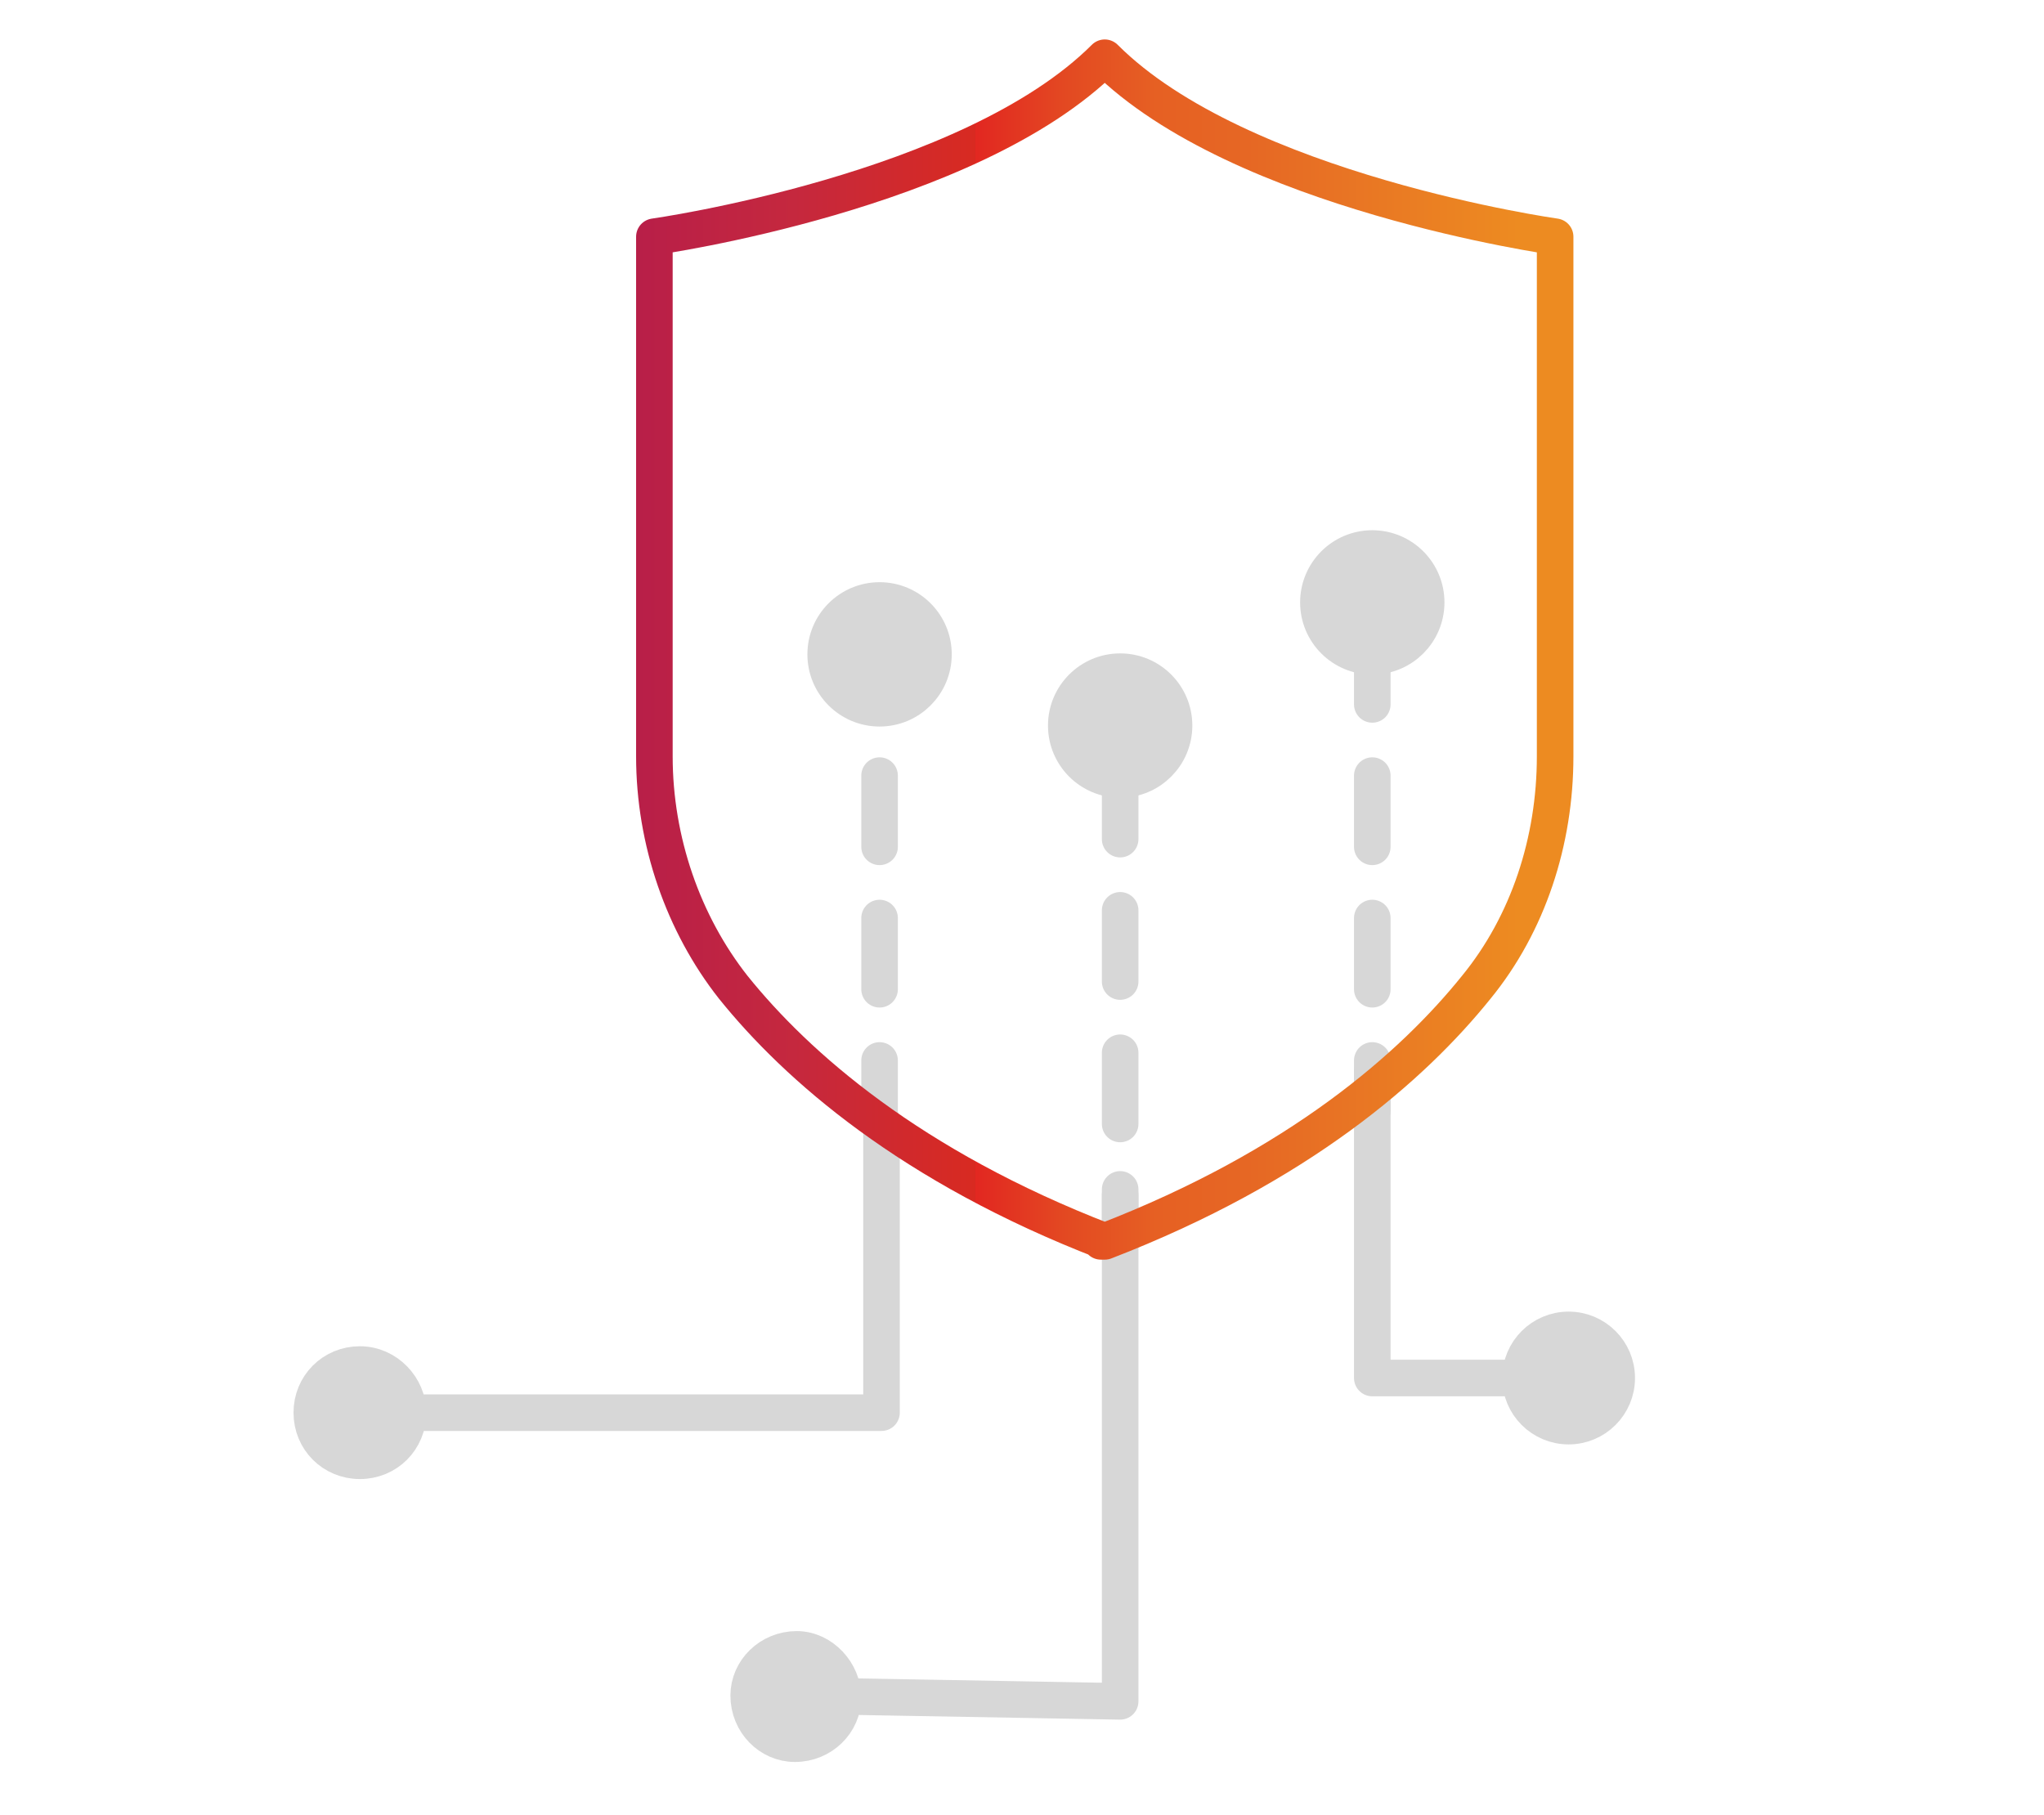 <?xml version="1.0" encoding="UTF-8"?>
<svg xmlns="http://www.w3.org/2000/svg" xmlns:xlink="http://www.w3.org/1999/xlink" id="Layer_1" data-name="Layer 1" version="1.1" viewBox="0 0 106.2 94.3">
  <defs>
    <style>
      .cls-1 {
        stroke: url(#linear-gradient-12);
      }

      .cls-1, .cls-2, .cls-3, .cls-4, .cls-5, .cls-6, .cls-7, .cls-8, .cls-9, .cls-10, .cls-11, .cls-12, .cls-13, .cls-14, .cls-15, .cls-16, .cls-17, .cls-18, .cls-19, .cls-20, .cls-21, .cls-22, .cls-23, .cls-24, .cls-25 {
        display: none;
      }

      .cls-1, .cls-3, .cls-4, .cls-6, .cls-26, .cls-8, .cls-13, .cls-14, .cls-15, .cls-16, .cls-27, .cls-18, .cls-21, .cls-22, .cls-28, .cls-29, .cls-23, .cls-24, .cls-25 {
        stroke-linecap: round;
      }

      .cls-1, .cls-3, .cls-4, .cls-6, .cls-26, .cls-8, .cls-13, .cls-14, .cls-15, .cls-16, .cls-27, .cls-18, .cls-21, .cls-22, .cls-29, .cls-23, .cls-24, .cls-25 {
        fill: none;
      }

      .cls-1, .cls-3, .cls-4, .cls-6, .cls-26, .cls-8, .cls-13, .cls-14, .cls-15, .cls-16, .cls-27, .cls-18, .cls-22, .cls-28, .cls-29, .cls-23, .cls-24, .cls-25 {
        stroke-linejoin: round;
      }

      .cls-1, .cls-3, .cls-6, .cls-14, .cls-18, .cls-22, .cls-23, .cls-24 {
        stroke-width: 1.7px;
      }

      .cls-2 {
        fill: url(#linear-gradient-17);
      }

      .cls-2, .cls-5, .cls-7, .cls-10, .cls-11, .cls-17, .cls-19 {
        stroke-width: 0px;
      }

      .cls-3 {
        stroke: url(#linear-gradient-9);
      }

      .cls-4 {
        stroke: url(#linear-gradient-2);
      }

      .cls-4, .cls-8, .cls-16 {
        stroke-width: 1.8px;
      }

      .cls-5 {
        fill: url(#linear-gradient-23);
      }

      .cls-6, .cls-26, .cls-13, .cls-15, .cls-16, .cls-21, .cls-28, .cls-29, .cls-30 {
        stroke: #d7d7d7;
      }

      .cls-7 {
        fill: url(#linear-gradient-16);
      }

      .cls-26, .cls-27, .cls-28, .cls-29, .cls-30 {
        stroke-width: 1.9px;
      }

      .cls-8 {
        stroke: url(#linear-gradient);
      }

      .cls-9 {
        fill: url(#linear-gradient-5);
        stroke: url(#linear-gradient-6);
      }

      .cls-9, .cls-12, .cls-20, .cls-21 {
        stroke-miterlimit: 10;
      }

      .cls-10 {
        fill: url(#linear-gradient-20);
      }

      .cls-11 {
        fill: url(#linear-gradient-21);
      }

      .cls-12 {
        fill: url(#linear-gradient-7);
        stroke: url(#linear-gradient-8);
      }

      .cls-13 {
        stroke-width: 1.5px;
      }

      .cls-14 {
        stroke: url(#linear-gradient-10);
      }

      .cls-15, .cls-25 {
        stroke-width: 1.7px;
      }

      .cls-27 {
        stroke: url(#linear-gradient-22);
      }

      .cls-17 {
        fill: url(#linear-gradient-18);
      }

      .cls-18 {
        stroke: url(#linear-gradient-15);
      }

      .cls-19 {
        fill: url(#linear-gradient-19);
      }

      .cls-20 {
        fill: url(#linear-gradient-3);
        stroke: url(#linear-gradient-4);
      }

      .cls-21 {
        stroke-width: 2px;
      }

      .cls-22 {
        stroke: url(#linear-gradient-14);
      }

      .cls-28, .cls-30 {
        fill: #d7d7d7;
      }

      .cls-29 {
        stroke-dasharray: 0 0 3.7 3.7;
      }

      .cls-30 {
        stroke-miterlimit: 9.3;
      }

      .cls-23 {
        stroke: url(#linear-gradient-11);
      }

      .cls-24 {
        stroke: url(#linear-gradient-13);
      }

      .cls-25 {
        stroke: #e22121;
      }
    </style>
    <linearGradient id="linear-gradient" x1="68" y1="814.5" x2="103.5" y2="814.5" gradientTransform="translate(.2 -712) scale(.9)" gradientUnits="userSpaceOnUse">
      <stop offset="0" stop-color="#b2224f"></stop>
      <stop offset="0" stop-color="#b2224e"></stop>
      <stop offset="0" stop-color="#b61d4a"></stop>
      <stop offset=".2" stop-color="#c5283e"></stop>
      <stop offset=".4" stop-color="#d82a21"></stop>
      <stop offset=".4" stop-color="#e22121"></stop>
      <stop offset=".4" stop-color="#e22721"></stop>
      <stop offset=".5" stop-color="#e34922"></stop>
      <stop offset=".6" stop-color="#e66023"></stop>
      <stop offset=".7" stop-color="#e66724"></stop>
      <stop offset=".8" stop-color="#e87324"></stop>
      <stop offset="1" stop-color="#ed8b21"></stop>
    </linearGradient>
    <linearGradient id="linear-gradient-2" x1="77.5" y1="821.1" x2="82" y2="821.1" gradientTransform="translate(.2 -712) scale(.9)" gradientUnits="userSpaceOnUse">
      <stop offset="0" stop-color="#b2224f"></stop>
      <stop offset="0" stop-color="#b2224e"></stop>
      <stop offset="0" stop-color="#b61d4a"></stop>
      <stop offset=".2" stop-color="#c5283e"></stop>
      <stop offset=".4" stop-color="#d82a21"></stop>
      <stop offset=".4" stop-color="#e22121"></stop>
      <stop offset=".4" stop-color="#e22721"></stop>
      <stop offset=".5" stop-color="#e34922"></stop>
      <stop offset=".6" stop-color="#e66023"></stop>
      <stop offset=".7" stop-color="#e66724"></stop>
      <stop offset=".8" stop-color="#e87324"></stop>
      <stop offset="1" stop-color="#ed8b21"></stop>
    </linearGradient>
    <linearGradient id="linear-gradient-3" x1="48.9" y1="48.1" x2="72.7" y2="48.1" gradientTransform="translate(33.3 76.1) scale(1 -1)" gradientUnits="userSpaceOnUse">
      <stop offset="0" stop-color="#ae2755"></stop>
      <stop offset="0" stop-color="#ae2757"></stop>
      <stop offset=".1" stop-color="#bd284d"></stop>
      <stop offset=".4" stop-color="#e42c32"></stop>
      <stop offset=".4" stop-color="#ea2d2e"></stop>
      <stop offset=".5" stop-color="#eb4f2f"></stop>
      <stop offset=".6" stop-color="#eb6630"></stop>
      <stop offset=".7" stop-color="#eb6e30"></stop>
      <stop offset=".8" stop-color="#ed7a30"></stop>
      <stop offset="1" stop-color="#ef8b30"></stop>
    </linearGradient>
    <linearGradient id="linear-gradient-4" x1="48.4" y1="48.1" x2="73.2" y2="48.1" gradientTransform="translate(33.3 76.1) scale(1 -1)" gradientUnits="userSpaceOnUse">
      <stop offset="0" stop-color="#ae2755"></stop>
      <stop offset="0" stop-color="#ae2757"></stop>
      <stop offset=".1" stop-color="#bd284d"></stop>
      <stop offset=".4" stop-color="#e42c32"></stop>
      <stop offset=".4" stop-color="#ea2d2e"></stop>
      <stop offset=".5" stop-color="#eb4f2f"></stop>
      <stop offset=".6" stop-color="#eb6630"></stop>
      <stop offset=".7" stop-color="#eb6e30"></stop>
      <stop offset=".8" stop-color="#ed7a30"></stop>
      <stop offset="1" stop-color="#ef8b30"></stop>
    </linearGradient>
    <linearGradient id="linear-gradient-5" x1="48.8" y1="44.1" x2="64.7" y2="44.1" gradientTransform="translate(33.3 76.1) scale(1 -1)" gradientUnits="userSpaceOnUse">
      <stop offset="0" stop-color="#ae2755"></stop>
      <stop offset="0" stop-color="#ae2757"></stop>
      <stop offset=".1" stop-color="#bd284d"></stop>
      <stop offset=".4" stop-color="#e42c32"></stop>
      <stop offset=".4" stop-color="#ea2d2e"></stop>
      <stop offset=".5" stop-color="#eb4f2f"></stop>
      <stop offset=".6" stop-color="#eb6630"></stop>
      <stop offset=".7" stop-color="#eb6e30"></stop>
      <stop offset=".8" stop-color="#ed7a30"></stop>
      <stop offset="1" stop-color="#ef8b30"></stop>
    </linearGradient>
    <linearGradient id="linear-gradient-6" x1="48.3" y1="44.1" x2="65.2" y2="44.1" gradientTransform="translate(33.3 76.1) scale(1 -1)" gradientUnits="userSpaceOnUse">
      <stop offset="0" stop-color="#ae2755"></stop>
      <stop offset="0" stop-color="#ae2757"></stop>
      <stop offset=".1" stop-color="#bd284d"></stop>
      <stop offset=".4" stop-color="#e42c32"></stop>
      <stop offset=".4" stop-color="#ea2d2e"></stop>
      <stop offset=".5" stop-color="#eb4f2f"></stop>
      <stop offset=".6" stop-color="#eb6630"></stop>
      <stop offset=".7" stop-color="#eb6e30"></stop>
      <stop offset=".8" stop-color="#ed7a30"></stop>
      <stop offset="1" stop-color="#ef8b30"></stop>
    </linearGradient>
    <linearGradient id="linear-gradient-7" x1="48.8" y1="40.1" x2="56.7" y2="40.1" gradientTransform="translate(33.3 76.1) scale(1 -1)" gradientUnits="userSpaceOnUse">
      <stop offset="0" stop-color="#ae2755"></stop>
      <stop offset="0" stop-color="#ae2757"></stop>
      <stop offset=".1" stop-color="#bd284d"></stop>
      <stop offset=".4" stop-color="#e42c32"></stop>
      <stop offset=".4" stop-color="#ea2d2e"></stop>
      <stop offset=".5" stop-color="#eb4f2f"></stop>
      <stop offset=".6" stop-color="#eb6630"></stop>
      <stop offset=".7" stop-color="#eb6e30"></stop>
      <stop offset=".8" stop-color="#ed7a30"></stop>
      <stop offset="1" stop-color="#ef8b30"></stop>
    </linearGradient>
    <linearGradient id="linear-gradient-8" x1="48.3" y1="40.1" x2="57.2" y2="40.1" gradientTransform="translate(33.3 76.1) scale(1 -1)" gradientUnits="userSpaceOnUse">
      <stop offset="0" stop-color="#ae2755"></stop>
      <stop offset="0" stop-color="#ae2757"></stop>
      <stop offset=".1" stop-color="#bd284d"></stop>
      <stop offset=".4" stop-color="#e42c32"></stop>
      <stop offset=".4" stop-color="#ea2d2e"></stop>
      <stop offset=".5" stop-color="#eb4f2f"></stop>
      <stop offset=".6" stop-color="#eb6630"></stop>
      <stop offset=".7" stop-color="#eb6e30"></stop>
      <stop offset=".8" stop-color="#ed7a30"></stop>
      <stop offset="1" stop-color="#ef8b30"></stop>
    </linearGradient>
    <linearGradient id="linear-gradient-9" x1="82.6" y1="1510.9" x2="101.5" y2="1510.9" gradientTransform="translate(-30.4 -1251.1) scale(.8)" gradientUnits="userSpaceOnUse">
      <stop offset="0" stop-color="#b2224f"></stop>
      <stop offset="0" stop-color="#b2224e"></stop>
      <stop offset="0" stop-color="#b61d4a"></stop>
      <stop offset=".2" stop-color="#c5283e"></stop>
      <stop offset=".4" stop-color="#d82a21"></stop>
      <stop offset=".4" stop-color="#e22121"></stop>
      <stop offset=".4" stop-color="#e22721"></stop>
      <stop offset=".5" stop-color="#e34922"></stop>
      <stop offset=".6" stop-color="#e66023"></stop>
      <stop offset=".7" stop-color="#e66724"></stop>
      <stop offset=".8" stop-color="#e87324"></stop>
      <stop offset="1" stop-color="#ed8b21"></stop>
    </linearGradient>
    <linearGradient id="linear-gradient-10" x1="50.6" y1="1529.6" x2="69.5" y2="1529.6" gradientTransform="translate(-30.4 -1251.1) scale(.8)" gradientUnits="userSpaceOnUse">
      <stop offset="0" stop-color="#b2224f"></stop>
      <stop offset="0" stop-color="#b2224e"></stop>
      <stop offset="0" stop-color="#b61d4a"></stop>
      <stop offset=".2" stop-color="#c5283e"></stop>
      <stop offset=".4" stop-color="#d82a21"></stop>
      <stop offset=".4" stop-color="#e22121"></stop>
      <stop offset=".4" stop-color="#e22721"></stop>
      <stop offset=".5" stop-color="#e34922"></stop>
      <stop offset=".6" stop-color="#e66023"></stop>
      <stop offset=".7" stop-color="#e66724"></stop>
      <stop offset=".8" stop-color="#e87324"></stop>
      <stop offset="1" stop-color="#ed8b21"></stop>
    </linearGradient>
    <linearGradient id="linear-gradient-11" x1="114.4" y1="1529.6" x2="133.3" y2="1529.6" gradientTransform="translate(-30.4 -1251.1) scale(.8)" gradientUnits="userSpaceOnUse">
      <stop offset="0" stop-color="#b2224f"></stop>
      <stop offset="0" stop-color="#b2224e"></stop>
      <stop offset="0" stop-color="#b61d4a"></stop>
      <stop offset=".2" stop-color="#c5283e"></stop>
      <stop offset=".4" stop-color="#d82a21"></stop>
      <stop offset=".4" stop-color="#e22121"></stop>
      <stop offset=".4" stop-color="#e22721"></stop>
      <stop offset=".5" stop-color="#e34922"></stop>
      <stop offset=".6" stop-color="#e66023"></stop>
      <stop offset=".7" stop-color="#e66724"></stop>
      <stop offset=".8" stop-color="#e87324"></stop>
      <stop offset="1" stop-color="#ed8b21"></stop>
    </linearGradient>
    <linearGradient id="linear-gradient-12" x1="82.6" y1="1585" x2="101.5" y2="1585" gradientTransform="translate(-30.4 -1251.1) scale(.8)" gradientUnits="userSpaceOnUse">
      <stop offset="0" stop-color="#b2224f"></stop>
      <stop offset="0" stop-color="#b2224e"></stop>
      <stop offset="0" stop-color="#b61d4a"></stop>
      <stop offset=".2" stop-color="#c5283e"></stop>
      <stop offset=".4" stop-color="#d82a21"></stop>
      <stop offset=".4" stop-color="#e22121"></stop>
      <stop offset=".4" stop-color="#e22721"></stop>
      <stop offset=".5" stop-color="#e34922"></stop>
      <stop offset=".6" stop-color="#e66023"></stop>
      <stop offset=".7" stop-color="#e66724"></stop>
      <stop offset=".8" stop-color="#e87324"></stop>
      <stop offset="1" stop-color="#ed8b21"></stop>
    </linearGradient>
    <linearGradient id="linear-gradient-13" x1="114.4" y1="1566.3" x2="133.3" y2="1566.3" gradientTransform="translate(-30.4 -1251.1) scale(.8)" gradientUnits="userSpaceOnUse">
      <stop offset="0" stop-color="#b2224f"></stop>
      <stop offset="0" stop-color="#b2224e"></stop>
      <stop offset="0" stop-color="#b61d4a"></stop>
      <stop offset=".2" stop-color="#c5283e"></stop>
      <stop offset=".4" stop-color="#d82a21"></stop>
      <stop offset=".4" stop-color="#e22121"></stop>
      <stop offset=".4" stop-color="#e22721"></stop>
      <stop offset=".5" stop-color="#e34922"></stop>
      <stop offset=".6" stop-color="#e66023"></stop>
      <stop offset=".7" stop-color="#e66724"></stop>
      <stop offset=".8" stop-color="#e87324"></stop>
      <stop offset="1" stop-color="#ed8b21"></stop>
    </linearGradient>
    <linearGradient id="linear-gradient-14" x1="50.6" y1="1566.4" x2="69.5" y2="1566.4" gradientTransform="translate(-30.4 -1251.1) scale(.8)" gradientUnits="userSpaceOnUse">
      <stop offset="0" stop-color="#b2224f"></stop>
      <stop offset="0" stop-color="#b2224e"></stop>
      <stop offset="0" stop-color="#b61d4a"></stop>
      <stop offset=".2" stop-color="#c5283e"></stop>
      <stop offset=".4" stop-color="#d82a21"></stop>
      <stop offset=".4" stop-color="#e22121"></stop>
      <stop offset=".4" stop-color="#e22721"></stop>
      <stop offset=".5" stop-color="#e34922"></stop>
      <stop offset=".6" stop-color="#e66023"></stop>
      <stop offset=".7" stop-color="#e66724"></stop>
      <stop offset=".8" stop-color="#e87324"></stop>
      <stop offset="1" stop-color="#ed8b21"></stop>
    </linearGradient>
    <linearGradient id="linear-gradient-15" x1="76.3" y1="1547.8" x2="107.5" y2="1547.8" gradientTransform="translate(-30.4 -1251.1) scale(.8)" gradientUnits="userSpaceOnUse">
      <stop offset="0" stop-color="#b2224f"></stop>
      <stop offset="0" stop-color="#b2224e"></stop>
      <stop offset="0" stop-color="#b61d4a"></stop>
      <stop offset=".2" stop-color="#c5283e"></stop>
      <stop offset=".4" stop-color="#d82a21"></stop>
      <stop offset=".4" stop-color="#e22121"></stop>
      <stop offset=".4" stop-color="#e22721"></stop>
      <stop offset=".5" stop-color="#e34922"></stop>
      <stop offset=".6" stop-color="#e66023"></stop>
      <stop offset=".7" stop-color="#e66724"></stop>
      <stop offset=".8" stop-color="#e87324"></stop>
      <stop offset="1" stop-color="#ed8b21"></stop>
    </linearGradient>
    <linearGradient id="linear-gradient-16" x1="133.8" y1="1790.5" x2="145.7" y2="1790.5" gradientTransform="translate(-52.3 -1341) scale(.8)" gradientUnits="userSpaceOnUse">
      <stop offset="0" stop-color="#ce2d4f"></stop>
      <stop offset=".4" stop-color="#e32021"></stop>
      <stop offset="1" stop-color="#ed8a21"></stop>
    </linearGradient>
    <linearGradient id="linear-gradient-17" x1="112.1" y1="1799.1" x2="124" y2="1799.1" gradientTransform="translate(-52.3 -1341) scale(.8)" gradientUnits="userSpaceOnUse">
      <stop offset="0" stop-color="#ce2d4f"></stop>
      <stop offset=".4" stop-color="#e32021"></stop>
      <stop offset="1" stop-color="#ed8a21"></stop>
    </linearGradient>
    <linearGradient id="linear-gradient-18" x1="133.8" y1="1815.9" x2="145.7" y2="1815.9" gradientTransform="translate(-52.3 -1341) scale(.8)" gradientUnits="userSpaceOnUse">
      <stop offset="0" stop-color="#ce2d4f"></stop>
      <stop offset=".4" stop-color="#e32021"></stop>
      <stop offset="1" stop-color="#ed8a21"></stop>
    </linearGradient>
    <linearGradient id="linear-gradient-19" x1="150.5" y1="1775.4" x2="162.4" y2="1775.4" gradientTransform="translate(-52.3 -1341) scale(.8)" gradientUnits="userSpaceOnUse">
      <stop offset="0" stop-color="#ce2d4f"></stop>
      <stop offset=".4" stop-color="#e32021"></stop>
      <stop offset="1" stop-color="#ed8a21"></stop>
    </linearGradient>
    <linearGradient id="linear-gradient-20" x1="153.5" y1="1799.9" x2="165.5" y2="1799.9" gradientTransform="translate(-52.3 -1341) scale(.8)" gradientUnits="userSpaceOnUse">
      <stop offset="0" stop-color="#ce2d4f"></stop>
      <stop offset=".4" stop-color="#e32021"></stop>
      <stop offset="1" stop-color="#ed8a21"></stop>
    </linearGradient>
    <linearGradient id="linear-gradient-21" x1="120.3" y1="1773.5" x2="132.3" y2="1773.5" gradientTransform="translate(-52.3 -1341) scale(.8)" gradientUnits="userSpaceOnUse">
      <stop offset="0" stop-color="#ce2d4f"></stop>
      <stop offset=".4" stop-color="#e32021"></stop>
      <stop offset="1" stop-color="#ed8a21"></stop>
    </linearGradient>
    <linearGradient id="linear-gradient-22" x1="46.6" y1="31.9" x2="98.9" y2="31.9" gradientTransform="translate(-10.1 63.5) scale(.9 -.9)" gradientUnits="userSpaceOnUse">
      <stop offset="0" stop-color="#b2224f"></stop>
      <stop offset="0" stop-color="#b2224e"></stop>
      <stop offset="0" stop-color="#b61d4a"></stop>
      <stop offset=".2" stop-color="#c5283e"></stop>
      <stop offset=".4" stop-color="#d82a21"></stop>
      <stop offset=".4" stop-color="#e22121"></stop>
      <stop offset=".4" stop-color="#e22721"></stop>
      <stop offset=".5" stop-color="#e34922"></stop>
      <stop offset=".6" stop-color="#e66023"></stop>
      <stop offset=".7" stop-color="#e66724"></stop>
      <stop offset=".8" stop-color="#e87324"></stop>
      <stop offset="1" stop-color="#ed8b21"></stop>
    </linearGradient>
    <linearGradient id="linear-gradient-23" x1="68.6" y1="-11.2" x2="93.4" y2="-11.2" gradientTransform="translate(-24.6 36.9) scale(.9 -.9)" gradientUnits="userSpaceOnUse">
      <stop offset="0" stop-color="#ae2755"></stop>
      <stop offset="0" stop-color="#ae2757"></stop>
      <stop offset=".1" stop-color="#bd284d"></stop>
      <stop offset=".4" stop-color="#e42c32"></stop>
      <stop offset=".4" stop-color="#ea2d2e"></stop>
      <stop offset=".5" stop-color="#eb4f2f"></stop>
      <stop offset=".6" stop-color="#eb6630"></stop>
      <stop offset=".7" stop-color="#eb6e30"></stop>
      <stop offset=".8" stop-color="#ed7a30"></stop>
      <stop offset="1" stop-color="#ef8b30"></stop>
    </linearGradient>
  </defs>
  <g>
    <rect class="cls-16" x="38.4" y="48.5" width="14.3" height="27.7"></rect>
    <polyline class="cls-16" points="81 76.3 16.8 76.3 16.8 36.4"></polyline>
    <line class="cls-16" x1="74" y1="50.9" x2="74" y2="75.6"></line>
    <polyline class="cls-16" points="63.3 27.3 45.4 12.7 11.8 40.1"></polyline>
    <line class="cls-16" x1="11.1" y1="76.3" x2="39.7" y2="76.3"></line>
    <path class="cls-8" d="M78.6,53.1c6.6-2.6,10.5-6,12.7-8.7,1.7-2.2,2.7-5,2.7-7.9v-17.7s-10.7-1.5-15.3-6.1c-4.6,4.6-15.3,6.1-15.3,6.1v17.7c0,2.9,1,5.7,2.7,7.9,2.2,2.7,6,6.1,12.7,8.7h-.1Z"></path>
    <path class="cls-4" d="M74.3,40.1c0-1.3-1-2.3-2.3-2.3"></path>
    <path class="cls-16" d="M80.7,39.6c0-4.3-3.7-7.8-8.2-7.8"></path>
    <path class="cls-16" d="M86.7,39.2c0-7.6-6.1-13.7-13.7-13.7"></path>
  </g>
  <g>
    <g>
      <path class="cls-20" d="M105.4,39.9c-.3,0-.6-.3-.6-.6,0-12.1-9.9-22-22-22s-.6-.3-.6-.6.3-.6.6-.6c12.8,0,23.3,10.4,23.3,23.3,0,.3-.3.6-.6.6Z"></path>
      <path class="cls-9" d="M97.4,39.9c-.3,0-.6-.3-.6-.6,0-7.7-6.3-14-13.9-14s-.6-.3-.6-.6.3-.6.6-.6c8.4,0,15.2,6.8,15.2,15.2,0,.3-.3.6-.6.6Z"></path>
      <path class="cls-12" d="M89.4,39.9c-.3,0-.6-.3-.6-.6,0-3.3-2.7-6-6-6s-.6-.3-.6-.6.3-.6.6-.6c4,0,7.3,3.3,7.3,7.3s-.3.6-.6.6Z"></path>
    </g>
    <g>
      <path class="cls-21" d="M29.1,76.1c-4.7,0-8.4-1.2-11.2-2.7M47.2,65c-2.8,6.7-9.6,11.2-18,11.2M11.9,68.8l5-7.4s4.5,5.4,11.5,5.4,10.2-3.5,10.2-9.2-4.7-9.4-10.9-9.4-8.4,2.3-8.4,2.3l-5.4-2,2.5-27.4h28.4v8.4h-20l-.8,8.9c-.1,1.5-.4,2.5-.4,2.5h.1s2.5-1.2,5.8-1.2c7.9,0,13.7,3.5,16.7,8.7"></path>
      <path class="cls-21" d="M69.8,61.3v-6.1h12.4v20.7h-6.1v-1.9c0-.8,0-1.7,0-1.7h-.1s-4.1,4.2-11.4,4.2c-10.3,0-19.2-8-19.2-20.3s8.6-20.2,20.2-20.2,14.6,5,14.6,5l-3.5,5.3s-4.2-3.8-10.4-3.8-13.5,6.1-13.5,13.5,5.8,14,13.2,14,9.8-4.1,9.8-4.1v-4.6"></path>
    </g>
  </g>
  <g>
    <line class="cls-6" x1="73.6" y1="54.2" x2="73.6" y2="37.6"></line>
    <g>
      <line class="cls-6" x1="52.8" y1="73.4" x2="67.3" y2="65"></line>
      <line class="cls-6" x1="26" y1="65" x2="40.6" y2="73.4"></line>
      <line class="cls-6" x1="19.8" y1="37.6" x2="19.8" y2="54.3"></line>
      <line class="cls-6" x1="40.6" y1="18.3" x2="26" y2="26.8"></line>
      <line class="cls-6" x1="67.3" y1="26.7" x2="52.8" y2="18.3"></line>
      <line class="cls-6" x1="46.7" y1="61.8" x2="46.7" y2="69.9"></line>
      <line class="cls-6" x1="46.7" y1="21.9" x2="46.6" y2="29.6"></line>
      <line class="cls-6" x1="58.9" y1="38.8" x2="67.2" y2="34"></line>
      <line class="cls-6" x1="26" y1="57.7" x2="34.9" y2="52.2"></line>
      <line class="cls-6" x1="34.3" y1="38.7" x2="26.1" y2="34"></line>
      <line class="cls-6" x1="67.2" y1="57.7" x2="58.2" y2="52.4"></line>
      <circle class="cls-3" cx="46.7" cy="14.8" r="7.1"></circle>
      <circle class="cls-14" cx="19.9" cy="30.5" r="7.1"></circle>
      <circle class="cls-23" cx="73.3" cy="30.5" r="7.1"></circle>
      <circle class="cls-1" cx="46.7" cy="76.9" r="7.1"></circle>
      <circle class="cls-24" cx="73.3" cy="61.2" r="7.1"></circle>
      <circle class="cls-22" cx="19.9" cy="61.3" r="7.1"></circle>
      <path class="cls-18" d="M46.6,61.8c5.3-2.1,8.4-4.8,10.1-6.9,1.4-1.7,2.2-4,2.2-6.3v-14.2s-8.6-1.2-12.3-4.9h0c-3.7,3.7-12.3,4.9-12.3,4.9v14.2c0,2.3.8,4.6,2.2,6.3,1.8,2.2,4.8,4.9,10.1,6.9h0Z"></path>
    </g>
  </g>
  <g>
    <line class="cls-13" x1="54.2" y1="40" x2="54.2" y2="28.7"></line>
    <line class="cls-13" x1="41.6" y1="29.5" x2="50.3" y2="26.1"></line>
    <line class="cls-13" x1="51.7" y1="21.2" x2="46.6" y2="14.8"></line>
    <line class="cls-13" x1="57.3" y1="21.7" x2="63.8" y2="15.7"></line>
    <line class="cls-13" x1="65.5" y1="29.8" x2="57.7" y2="26.2"></line>
    <g>
      <path class="cls-7" d="M54.2,29c-2.5,0-4.5-2.1-4.5-4.5s2.1-4.5,4.5-4.5,4.5,2.1,4.5,4.5-2,4.5-4.5,4.5ZM54.2,21.3c-1.8,0-3.2,1.4-3.2,3.2s1.4,3.2,3.2,3.2,3.2-1.4,3.2-3.2-1.4-3.2-3.2-3.2Z"></path>
      <g>
        <path class="cls-2" d="M37.8,35.6c-2.5,0-4.5-2.1-4.5-4.5s2.1-4.5,4.5-4.5,4.5,2.1,4.5,4.5c0,2.4-2,4.5-4.5,4.5ZM37.8,27.9c-1.8,0-3.2,1.4-3.2,3.2s1.4,3.2,3.2,3.2,3.2-1.4,3.2-3.2c-.1-1.8-1.5-3.2-3.2-3.2Z"></path>
        <path class="cls-17" d="M54.2,48.4c-2.5,0-4.5-2.1-4.5-4.5s2.1-4.5,4.5-4.5,4.5,2.1,4.5,4.5-2,4.5-4.5,4.5ZM54.2,40.7c-1.8,0-3.2,1.4-3.2,3.2s1.4,3.2,3.2,3.2,3.2-1.4,3.2-3.2-1.4-3.2-3.2-3.2Z"></path>
        <path class="cls-19" d="M66.9,17.5c-2.5,0-4.5-2.1-4.5-4.5s2.1-4.5,4.5-4.5,4.5,2.1,4.5,4.5c.1,2.5-2,4.5-4.5,4.5ZM66.9,9.8c-1.8,0-3.2,1.4-3.2,3.2s1.4,3.2,3.2,3.2,3.2-1.4,3.2-3.2-1.4-3.2-3.2-3.2Z"></path>
        <path class="cls-10" d="M69.3,36.2c-2.5,0-4.5-2.1-4.5-4.5s2.1-4.5,4.5-4.5,4.5,2.1,4.5,4.5-2,4.5-4.5,4.5ZM69.3,28.5c-1.8,0-3.2,1.4-3.2,3.2s1.4,3.2,3.2,3.2,3.2-1.4,3.2-3.2-1.4-3.2-3.2-3.2Z"></path>
        <path class="cls-11" d="M44,16.1c-2.5,0-4.5-2.1-4.5-4.5s2.1-4.5,4.5-4.5,4.5,2.1,4.5,4.5-2,4.5-4.5,4.5ZM44,8.4c-1.8,0-3.2,1.4-3.2,3.2s1.4,3.2,3.2,3.2,3.2-1.4,3.2-3.2-1.4-3.2-3.2-3.2Z"></path>
      </g>
    </g>
    <g>
      <path class="cls-13" d="M17.7,58.4l12.6-5.4c3.2-.9,5.3-.4,6.6-.3,7,.5,15.3,2,22.1,3.2,4.7.8,4.4,7.1,0,7.1h-19.2"></path>
      <path class="cls-13" d="M19,72.6s3.3-1.6,5.5-1.6,17.5,4.8,21.7,6.2,6.5,1.9,9.4.7l4.4-3s20.6-16.8,22.4-18.6c1.4-1.4-.2-3.3-2.1-3.5-1.4-.1-4.8,1.2-4.8,1.2-2.1,1.1-6.5,3.3-10.4,6.2-1.2.9-9,6.9-9,6.9l-6.5-4.2"></path>
      <path class="cls-13" d="M63.3,55.3s3.5-2.5,5.5-3.5c1.9-1.1,3.3-.7,4.4,0s2.5,2.1,2.5,2.1"></path>
      <line class="cls-13" x1="15.5" y1="59.3" x2="14.2" y2="59.7"></line>
      <line class="cls-13" x1="17" y1="73.7" x2="15.9" y2="74.4"></line>
    </g>
  </g>
  <g>
    <g>
      <polyline class="cls-26" points="71.3 55.6 71.3 71.6 81.6 71.6"></polyline>
      <circle class="cls-30" cx="81.5" cy="71.6" r="2.5"></circle>
    </g>
    <g>
      <polyline class="cls-26" points="45.8 58.2 45.8 73.4 18.5 73.4"></polyline>
      <path class="cls-30" d="M18.7,70.9c-1.4,0-2.5,1.1-2.5,2.5s1.1,2.5,2.5,2.5,2.5-1.1,2.5-2.5c0-1.3-1.1-2.5-2.5-2.5Z"></path>
    </g>
    <g>
      <polyline class="cls-26" points="58.2 61.8 58.2 88.4 41.3 88.1"></polyline>
      <path class="cls-30" d="M41.4,85.7c-1.4,0-2.5,1.1-2.5,2.4,0,1.4,1.1,2.5,2.4,2.5,1.4,0,2.5-1.1,2.5-2.4,0-1.3-1.1-2.5-2.4-2.5Z"></path>
    </g>
    <line class="cls-29" x1="58.2" y1="39.9" x2="58.2" y2="64.7"></line>
    <line class="cls-29" x1="71.3" y1="32.9" x2="71.3" y2="57.7"></line>
    <line class="cls-29" x1="45.7" y1="32.9" x2="45.7" y2="57.7"></line>
    <path class="cls-27" d="M57.4,64.5c10.1-3.9,16-9.1,19.3-13.2,2.7-3.3,4.1-7.6,4.1-12V12.3s-16.4-2.3-23.4-9.3h0c-7,7-23.4,9.3-23.4,9.3v27c0,4.4,1.5,8.7,4.1,12,3.3,4.1,9.2,9.3,19.3,13.2h-.2Z"></path>
    <circle class="cls-28" cx="45.7" cy="34" r="2.8"></circle>
    <circle class="cls-28" cx="58.2" cy="37.7" r="2.8"></circle>
    <circle class="cls-28" cx="71.3" cy="31.3" r="2.8"></circle>
  </g>
  <g>
    <path class="cls-15" d="M45.3,7.2l31.1,10.4v35.9c0,5.9-1.9,11.6-5.5,15.9-4.4,5.5-12.2,12.3-25.7,17.5-13.4-5.2-21.2-12.1-25.7-17.5-3.5-4.4-5.5-10.1-5.5-15.9V17.5l31.1-10.4Z"></path>
    <g>
      <path class="cls-5" d="M45.4,66.7c-5.9,0-10.7-4.8-10.7-10.7s.6-1.3,1.3-1.3,1.3.6,1.3,1.3c0,4.4,3.6,8,8,8s8-3.6,8-8-3.2-6.2-8.4-8c-4.8-1.7-10.3-3.5-10.3-10.7s4.8-10.7,10.7-10.7,10.7,4.8,10.7,10.7-.6,1.3-1.3,1.3-1.3-.6-1.3-1.3c0-4.4-3.6-8-8-8s-8,3.6-8,8,3.9,6.6,8.5,8.2c4.8,1.6,10.2,3.5,10.2,10.5,0,5.9-4.8,10.7-10.7,10.7Z"></path>
      <line class="cls-25" x1="45.4" y1="23.2" x2="45.4" y2="70"></line>
    </g>
  </g>
</svg>
